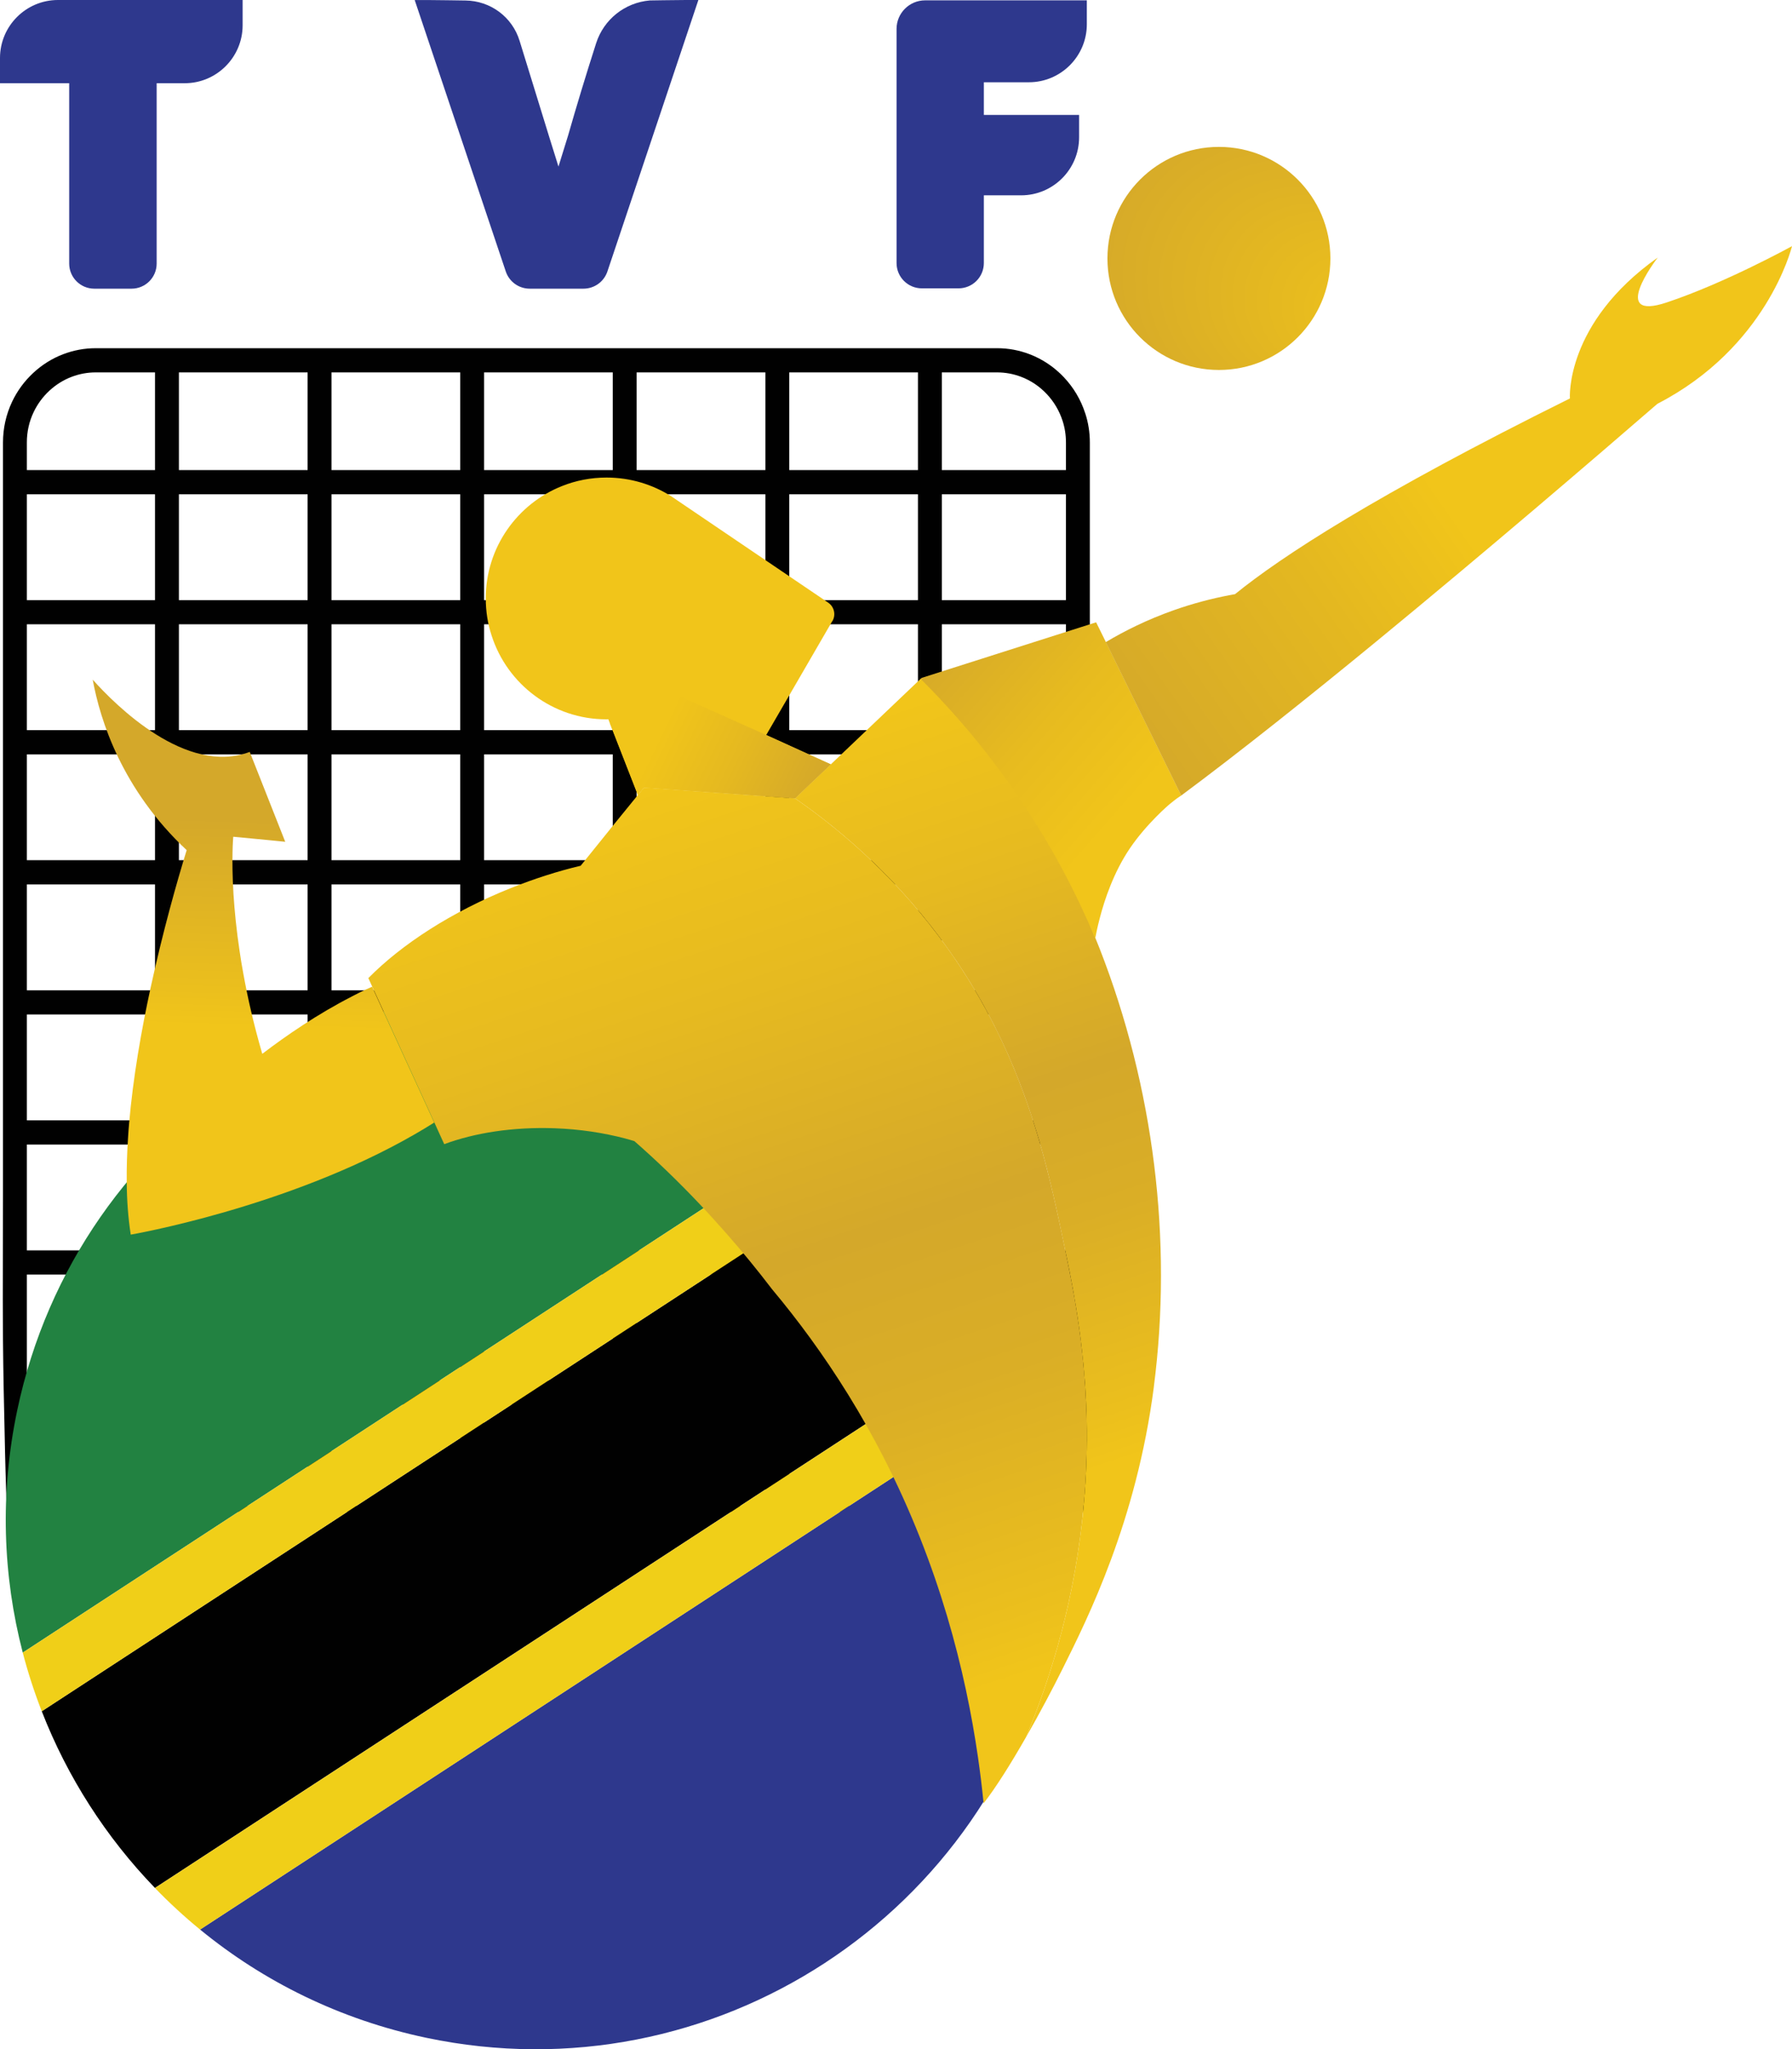 <?xml version="1.0" encoding="UTF-8"?>
<svg id="Layer_2" data-name="Layer 2" xmlns="http://www.w3.org/2000/svg" xmlns:xlink="http://www.w3.org/1999/xlink" viewBox="0 0 611.98 699.46">
  <defs>
    <style>
      .cls-1 {
        fill: #010101;
      }

      .cls-2 {
        fill: url(#linear-gradient-5);
      }

      .cls-3 {
        fill: url(#linear-gradient-6);
      }

      .cls-4 {
        fill: url(#linear-gradient-4);
      }

      .cls-5 {
        fill: url(#linear-gradient-3);
      }

      .cls-6 {
        fill: url(#linear-gradient-2);
      }

      .cls-7 {
        fill: url(#radial-gradient);
      }

      .cls-8 {
        fill: url(#linear-gradient);
      }

      .cls-9 {
        fill: #f0cf18;
      }

      .cls-10 {
        fill: #228241;
      }

      .cls-11 {
        fill: #f1c51a;
      }

      .cls-12 {
        fill: #2e388d;
      }
    </style>
    <linearGradient id="linear-gradient" x1="210.5" y1="271.96" x2="326.28" y2="618.72" gradientUnits="userSpaceOnUse">
      <stop offset="0" stop-color="#f1c51a"/>
      <stop offset=".21" stop-color="#e6ba20"/>
      <stop offset=".46" stop-color="#d4a82a"/>
      <stop offset=".62" stop-color="#daae26"/>
      <stop offset=".84" stop-color="#ebbf1d"/>
      <stop offset=".9" stop-color="#f1c51a"/>
    </linearGradient>
    <linearGradient id="linear-gradient-2" x1="292.04" y1="245.28" x2="386.87" y2="529.3" xlink:href="#linear-gradient"/>
    <linearGradient id="linear-gradient-3" x1="317.35" y1="216.34" x2="384.91" y2="275.81" gradientUnits="userSpaceOnUse">
      <stop offset="0" stop-color="#d4a82a"/>
      <stop offset=".56" stop-color="#e7bb1f"/>
      <stop offset="1" stop-color="#f1c51a"/>
    </linearGradient>
    <linearGradient id="linear-gradient-4" x1="380.87" y1="252.08" x2="618.45" y2="86.35" gradientUnits="userSpaceOnUse">
      <stop offset="0" stop-color="#d4a82a"/>
      <stop offset=".3" stop-color="#e4b820"/>
      <stop offset=".48" stop-color="#f1c51a"/>
    </linearGradient>
    <linearGradient id="linear-gradient-5" x1="92.71" y1="208.7" x2="87.86" y2="386.21" gradientUnits="userSpaceOnUse">
      <stop offset=".4" stop-color="#d4a82a"/>
      <stop offset=".73" stop-color="#ebbf1d"/>
      <stop offset=".8" stop-color="#f1c51a"/>
    </linearGradient>
    <linearGradient id="linear-gradient-6" x1="202.1" y1="242.51" x2="289.07" y2="284.7" gradientUnits="userSpaceOnUse">
      <stop offset=".25" stop-color="#f1c51a"/>
      <stop offset=".53" stop-color="#e5b920"/>
      <stop offset=".84" stop-color="#d4a82a"/>
    </linearGradient>
    <radialGradient id="radial-gradient" cx="416.27" cy="88.21" fx="475.98" fy="111.07" r="63.94" gradientUnits="userSpaceOnUse">
      <stop offset="0" stop-color="#f1c51a"/>
      <stop offset=".26" stop-color="#e7bb1f"/>
      <stop offset=".9" stop-color="#d4a82a"/>
    </radialGradient>
  </defs>
  <g id="Layer_1-2" data-name="Layer 1">
    <g>
      <path class="cls-1" d="M370.58,140.99c-2.96-9.19-10.05-16.7-18.97-20.09-3.56-1.36-7.3-2.05-11.11-2.05H32.7c-3.81,0-7.55.69-11.12,2.05-7.56,2.87-13.91,8.77-17.43,16.18-2.08,4.4-3.13,9.1-3.13,13.98v257.37c0,9.03-.02,15.8-.04,21.65-.03,9.74-.05,16.77.04,27.47.1,11.27.29,19.75.67,36.65l.03,1.46c0,.1.23,9.9.59,19.44l.04.98h369.75l.07-.94c.02-.3.02-.61.02-.92V151.05c0-3.48-.54-6.87-1.6-10.07ZM364.02,479.43v34.57h-42.38v-34.57h42.38ZM313.49,479.43v34.57h-43.95v-34.57h43.95ZM261.38,479.43v34.57h-43.96v-34.57h43.96ZM209.27,479.43v34.57h-43.94v-34.57h43.94ZM157.17,479.43v34.57h-43.96v-34.57h43.96ZM105.05,479.43v34.57h-43.95v-34.57h43.95ZM52.94,479.43v34.57H9.17v-34.57h43.77ZM32.7,127.11h20.24v33.34H9.17v-9.4c0-3.67.78-7.17,2.32-10.39,2.62-5.51,7.35-9.9,12.96-12.03,2.64-1.01,5.41-1.52,8.25-1.52ZM9.17,204.84v-36.13h43.77v36.13H9.17ZM9.17,249.22v-36.13h43.77v36.13H9.17ZM9.17,293.61v-36.12h43.77v36.12H9.17ZM9.17,338.01v-36.14h43.77v36.14H9.17ZM9.17,382.39v-36.12h43.77v36.12H9.17ZM9.17,426.78v-36.13h43.77v36.13H9.17ZM9.17,471.17v-36.12h43.77v36.12H9.17ZM61.1,160.45v-33.34h43.95v33.34h-43.95ZM61.1,204.84v-36.13h43.95v36.13h-43.95ZM61.1,249.22v-36.13h43.95v36.13h-43.95ZM61.1,293.61v-36.12h43.95v36.12h-43.95ZM61.1,338.01v-36.14h43.95v36.14h-43.95ZM61.1,382.39v-36.12h43.95v36.12h-43.95ZM61.1,426.78v-36.13h43.95v36.13h-43.95ZM61.1,471.17v-36.12h43.95v36.12h-43.95ZM113.21,160.45v-33.34h43.96v33.34h-43.96ZM113.21,204.84v-36.13h43.96v36.13h-43.96ZM113.21,249.22v-36.13h43.96v36.13h-43.96ZM113.21,293.61v-36.12h43.96v36.12h-43.96ZM113.21,338.01v-36.14h43.96v36.14h-43.96ZM113.21,382.39v-36.12h43.96v36.12h-43.96ZM113.21,426.78v-36.13h43.96v36.13h-43.96ZM113.21,471.17v-36.12h43.96v36.12h-43.96ZM165.32,160.45v-33.34h43.94v33.34h-43.94ZM165.32,204.84v-36.13h43.94v36.13h-43.94ZM165.32,249.22v-36.13h43.94v36.13h-43.94ZM165.32,293.61v-36.12h43.94v36.12h-43.94ZM165.32,338.01v-36.14h43.94v36.14h-43.94ZM165.32,382.39v-36.12h43.94v36.12h-43.94ZM165.32,426.78v-36.13h43.94v36.13h-43.94ZM165.32,471.17v-36.12h43.94v36.12h-43.94ZM217.42,160.45v-33.34h43.96v33.34h-43.96ZM217.42,204.84v-36.13h43.96v36.13h-43.96ZM217.42,249.22v-36.13h43.96v36.13h-43.96ZM217.42,293.61v-36.12h43.96v36.12h-43.96ZM217.42,338.01v-36.14h43.96v36.14h-43.96ZM217.42,382.39v-36.12h43.96v36.12h-43.96ZM217.42,426.78v-36.13h43.96v36.13h-43.96ZM217.42,471.17v-36.12h43.96v36.12h-43.96ZM269.54,160.45v-33.34h43.95v33.34h-43.95ZM269.54,204.84v-36.13h43.95v36.13h-43.95ZM269.54,249.22v-36.13h43.95v36.13h-43.95ZM269.54,293.61v-36.12h43.95v36.12h-43.95ZM269.54,338.01v-36.14h43.95v36.14h-43.95ZM269.54,382.39v-36.12h43.95v36.12h-43.95ZM269.54,426.78v-36.13h43.95v36.13h-43.95ZM269.54,471.17v-36.12h43.95v36.12h-43.95ZM321.65,160.45v-33.34h18.85c2.84,0,5.62.51,8.26,1.52,6.62,2.51,11.88,8.1,14.1,14.96.78,2.37,1.17,4.88,1.17,7.46v9.4h-42.38ZM321.65,204.84v-36.13h42.38v36.13h-42.38ZM321.65,249.22v-36.13h42.38v36.13h-42.38ZM321.65,293.61v-36.12h42.38v36.12h-42.38ZM321.65,338.01v-36.14h42.38v36.14h-42.38ZM321.65,382.39v-36.12h42.38v36.12h-42.38ZM321.65,426.78v-36.13h42.38v36.13h-42.38ZM321.65,471.17v-36.12h42.38v36.12h-42.38Z"/>
      <g>
        <path class="cls-10" d="M294.98,376.71L7.77,564.08c-6.83-26.23-7.85-54.39-1.89-82.7,20.56-97.73,116.44-160.28,214.17-139.72,28.31,5.96,53.67,18.24,74.93,35.05Z"/>
        <path class="cls-1" d="M350.31,450.39L52.92,644.4c-16.74-17.31-29.91-37.85-38.66-60.31l296.43-193.38c17.03,17.06,30.52,37.39,39.62,59.68Z"/>
        <path class="cls-12" d="M359.78,555.83c-20.56,97.73-116.44,160.28-214.17,139.72-29.38-6.18-55.57-19.16-77.28-36.95l288.77-188.39c7.53,27.04,8.86,56.24,2.68,85.61Z"/>
        <g>
          <path class="cls-9" d="M310.69,390.71L14.26,584.1c-2.54-6.52-4.72-13.21-6.49-20.02l287.21-187.37c5.52,4.37,10.76,9.05,15.71,14.01Z"/>
          <path class="cls-9" d="M357.1,470.22l-288.77,188.39c-5.42-4.44-10.57-9.18-15.41-14.2l297.39-194.01c2.65,6.45,4.91,13.07,6.79,19.82Z"/>
        </g>
      </g>
      <g>
        <g id="body">
          <path class="cls-8" d="M370.11,513.61c-2.82,31.39-10.88,58.13-19.7,79.29-5.07,8.87-10.35,17.32-14.5,22.6-.02-.14-.03-.28-.05-.42-.48-4.81-1.09-9.87-1.85-15.13-4.25-29.49-13.26-65.49-32.26-102.53-3.66-7.13-7.7-14.32-12.14-21.49-8.34-13.46-17.14-25.37-25.91-35.84-5.07-6.63-10.29-13.03-15.64-19.08-.84-.98-1.7-1.91-2.57-2.88-2.24-2.54-4.53-5.04-6.83-7.44-7.17-7.56-14.52-14.64-22.02-21.2-1.01-.33-2.07-.59-3.14-.9-7.35-1.93-15.5-3.19-24.11-3.49-14.13-.5-27.27,1.56-37.68,5.43l-1.35-2.94-2.02-4.45-20.42-44.62-.79-1.74-1.34-2.93c11.41-11.55,28.42-22.63,48.76-30.77,8.03-3.19,16.03-5.76,23.75-7.58,3.94-4.89,7.86-9.76,11.8-14.64l7.75-9.52,2.05-2.51,51.65,3.69c13.21,9.15,31.87,24.2,49.04,47.02,28.87,38.39,36.84,76.66,43.03,106.37,4.19,20.09,9.94,49.37,6.51,87.7Z"/>
          <path class="cls-6" d="M394.05,473.38c-5.95,45.88-22.61,79-31.05,95.98-3.33,6.71-7.87,15.31-12.59,23.55,8.09-19.42,15.56-43.55,18.89-71.67.31-2.51.58-5.06.81-7.63,1.85-20.56,1.04-38.5-.75-53.83-1.12-9.62-2.61-18.21-4.09-25.76-.44-2.16-.86-4.23-1.28-6.23-.12-.64-.26-1.26-.39-1.88-2.3-11.07-4.86-23.3-8.62-36.28-.61-2.05-1.23-4.12-1.91-6.23-3.88-12.25-8.96-25.09-16.03-38.16-1.1-2.07-2.27-4.14-3.5-6.23-2.8-4.81-5.9-9.65-9.34-14.49-1.17-1.67-2.37-3.33-3.63-5-.86-1.15-1.73-2.27-2.6-3.38-4.39-5.59-8.84-10.69-13.26-15.31-2.09-2.18-4.14-4.25-6.19-6.23-9.91-9.57-19.36-16.82-26.99-22.1l3.78-3.64,8.42-7.97s1.87-1.77,4.68-4.45c1.85-1.77,4.12-3.94,6.54-6.23,8.75-8.34,19.42-18.5,19.44-18.5.47-.44,1.74.39,3.58,2.09,1.68,1.57,3.84,3.88,6.23,6.6,2.58,2.94,5.42,6.35,8.23,9.82,1.68,2.09,3.36,4.19,4.96,6.23,5.65,7.17,10.35,13.46,11.22,14.8,4.93,7.55,9.49,15.35,13.68,23.36,1.07,2.07,2.13,4.14,3.14,6.23,1.35,2.72,2.66,5.48,3.92,8.26,1.65,3.63,3.22,7.28,4.7,10.99.53,1.26,1.03,2.52,1.53,3.8,18.38,47.11,24.96,99.31,18.46,149.48Z"/>
          <path class="cls-5" d="M403.39,271.54l-.03.02s-.08.06-.12.09c-.42.23-1.73,1.1-3.58,2.65-.06.05-.14.11-.17.12,0,0-7.89,6.63-13.7,15.24-5.45,8.08-8.56,17.37-10.19,23.64-.89,3.35-1.35,5.82-1.53,6.8-.02.08-.02.14-.03.2-1.4-3.36-2.96-6.86-4.67-10.51-1.35-2.91-2.82-5.88-4.4-8.95-1.04-2.04-2.15-4.11-3.3-6.23-4.37-7.97-9.48-16.33-15.42-24.9-3.25-4.68-6.55-9.1-9.82-13.26-1.7-2.15-3.38-4.22-5.04-6.23-2.43-2.88-4.81-5.62-7.17-8.22-2.1-2.32-4.19-4.53-6.23-6.65-1.2-1.25-2.4-2.46-3.58-3.64l.34-.33,3.24-1.03,6.23-1.99,45.16-14.38,4.95-1.57,1.28,2.58,2.05,4.16,25.74,52.37Z"/>
          <path class="cls-4" d="M611.98,84.02c-.22.92-8.78,34.66-45.96,53.8-21.2,18.35-58.38,50.25-95.71,80.9-23.58,19.36-47.22,38.19-66.92,52.82l-25.76-52.37c6.43-3.83,14.15-7.69,23.19-10.88,6.61-2.33,13.03-4,19.1-5.15.62-.12,1.25-.23,1.85-.34,15.67-12.73,47.93-33.87,114.36-66.8,0,0-1.79-25.59,29.99-48.09-.65.86-16.68,21.91,3.05,15.33,19.8-6.58,42.11-18.85,42.81-19.22Z"/>
          <path class="cls-2" d="M148.32,383.14c-2.21,1.39-4.45,2.73-6.72,4.04-43.49,25.06-96.95,34.23-96.95,34.23-.87-5.65-1.34-11.71-1.37-18.07v-.05c-.05-4.91.11-9.96.46-15.12.08-1.58.22-3.14.35-4.72,1.34-15.53,4.15-31.7,7.4-46.57,4.15-19.06,8.95-35.98,12.26-46.71-22.03-20.61-29.54-44.23-32.08-58.18,7.84,8.76,31.91,32.84,53.62,24.65l10.05,25.44,2.07,5.24-5.49-.55-12.26-1.17s-.68,7.21.08,19.66c.36,5.51.98,12.07,2.1,19.47.36,2.46.76,4.97,1.26,7.59,1.47,8.22,3.55,17.34,6.39,27.11.03.08.05.19.08.27.08-.05.16-.14.25-.19,7.81-5.95,18.48-13.32,30.39-19.41,0,0,0-.03.03-.03,1.56-.82,3.14-1.58,4.75-2.35.71-.33,1.39-.63,2.1-.93l.79,1.75,20.42,44.61Z"/>
          <g id="head">
            <path class="cls-11" d="M284.25,212l-.03.02c-7.5,12.98-15.03,25.88-22.55,38.86l3.66,1.67,18.41,8.37-8.42,7.97-3.78,3.64-51.65-3.69-2.05,2.51-9.57-24.5-.53-1.35c-.19.03-.4.03-.61.03-18.36,0-33.93-12.01-39.25-28.62-1.31-3.98-1.99-8.23-1.99-12.67,0-17.42,10.82-32.32,26.07-38.35,4.7-1.88,9.84-2.89,15.17-2.89,8.17,0,15.77,2.37,22.18,6.44.59.4,1.2.81,1.81,1.23,17.21,11.69,34.47,23.34,51.7,35.02,2.07,1.4,2.71,4.16,1.45,6.32Z"/>
            <path class="cls-3" d="M283.74,260.91l-8.42,7.97-3.78,3.64-51.65-3.69-2.05,2.51-9.57-24.5c8-3.04,16.01-6.07,24.01-9.11,11.02,4.93,22.04,9.87,33.06,14.8l18.41,8.37Z"/>
          </g>
        </g>
        <circle id="ball" class="cls-7" cx="416.27" cy="88.21" r="38.07"/>
      </g>
      <g>
        <path class="cls-12" d="M19.79,0C8.88,0,0,8.88,0,19.79v8.62h23.63v61.56c0,4.72,3.84,8.56,8.56,8.56h12.75c4.72,0,8.56-3.84,8.56-8.56V28.41h9.57c10.91,0,19.79-8.88,19.79-19.79V0H19.79Z"/>
        <path class="cls-12" d="M234.27,0c-2.23,0-4.49.03-6.71.07-.53,0-1.06.01-1.57.02-1.35.03-2.71.05-4.06.06-8.49.72-15.74,6.43-18.36,14.64-3.59,11.19-6.71,21.5-9.56,31.46l-3.29,10.61c-.22-.7-.44-1.4-.65-2.1-.8-2.54-1.59-5.09-2.39-7.64-1.65-5.3-3.28-10.62-4.91-15.93-1.78-5.76-3.55-11.52-5.33-17.28-2.51-8.13-9.94-13.64-18.48-13.74-.25,0-.52,0-.77-.01-1.35-.01-2.7-.03-4.05-.06-.52-.01-1.05-.02-1.57-.02-2.22-.04-4.48-.07-6.71-.07h-4.24l1.16,3.45,29.94,89.18c1.18,3.53,4.47,5.89,8.18,5.89h18.36c3.71,0,7-2.37,8.18-5.89L237.34,3.46,238.5,0h-4.24Z"/>
        <path class="cls-12" d="M351.37,28.08c10.91,0,19.79-8.88,19.79-19.79V.12h-55.23c-5.37,0-9.75,4.37-9.75,9.75v79.92c0,4.76,3.87,8.63,8.63,8.63h12.55c4.76,0,8.63-3.87,8.63-8.63v-23.12h12.74c10.91,0,19.79-8.88,19.79-19.79v-7.64h-32.53v-11.16h15.38Z"/>
      </g>
    </g>
  </g>
</svg>